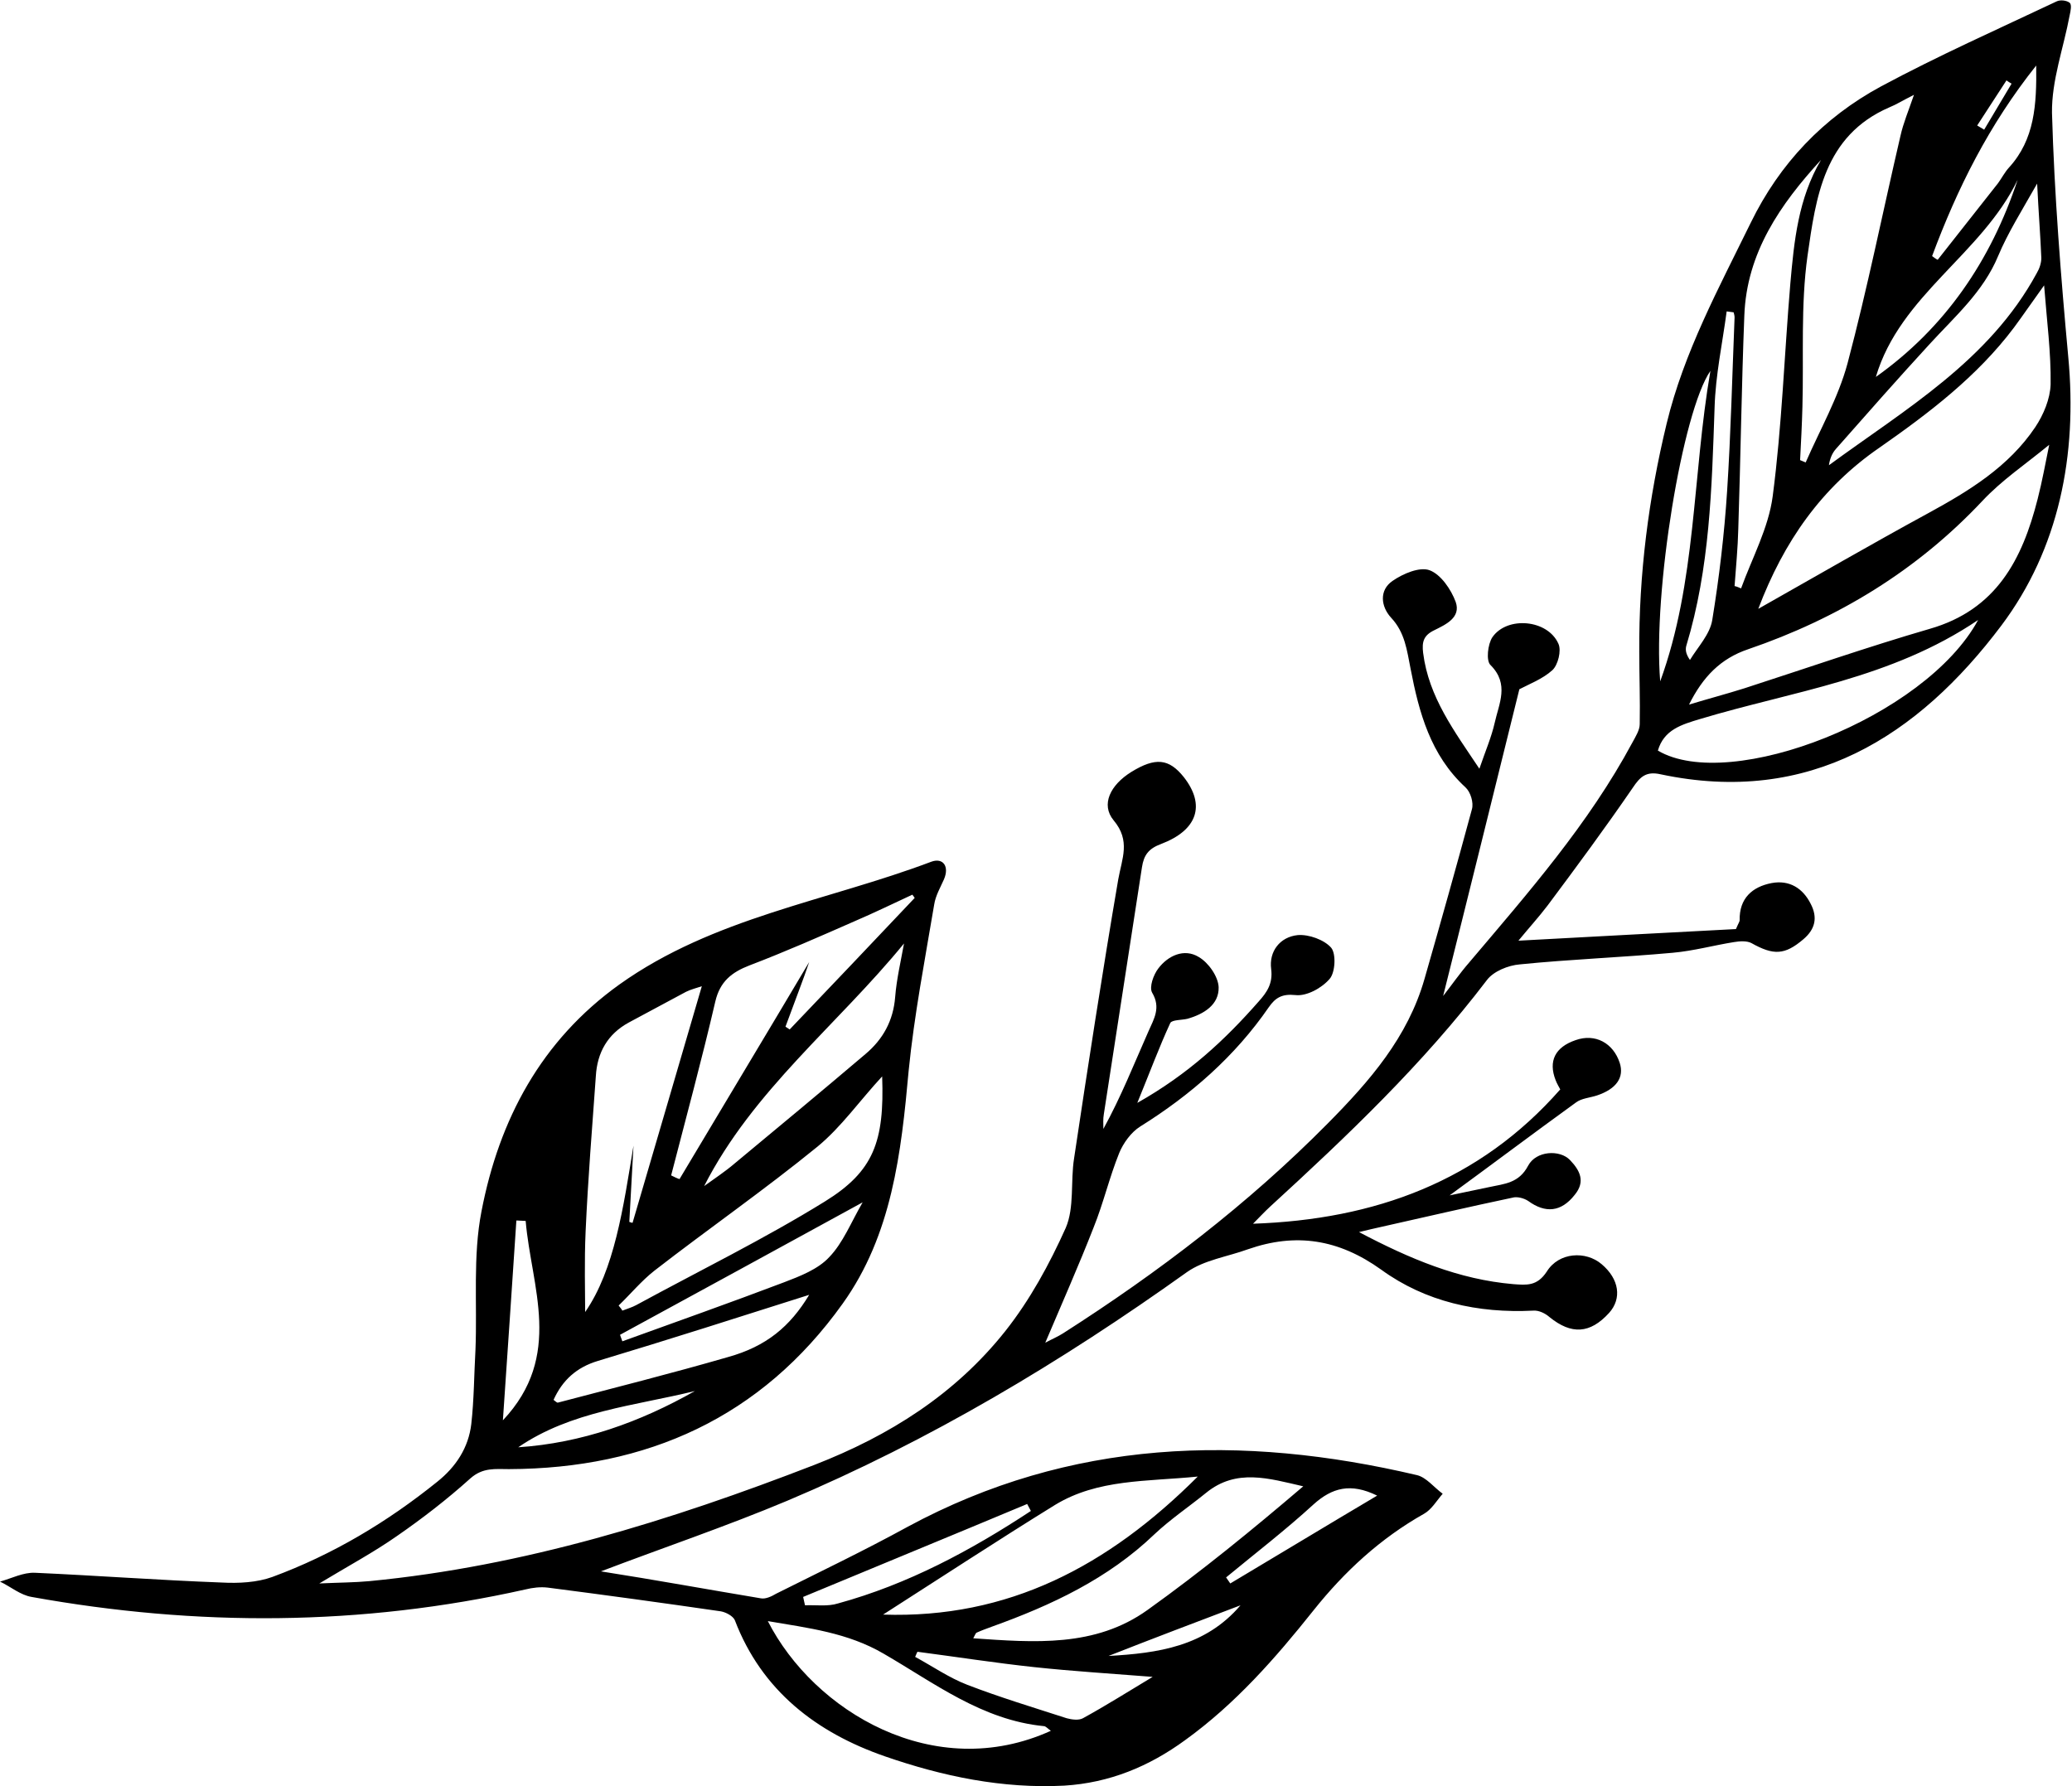 <?xml version="1.0" encoding="utf-8"?>
<!-- Generator: Adobe Illustrator 25.0.0, SVG Export Plug-In . SVG Version: 6.00 Build 0)  -->
<svg version="1.1" id="Ebene_1" xmlns="http://www.w3.org/2000/svg" xmlns:xlink="http://www.w3.org/1999/xlink" x="0px" y="0px"
	 viewBox="0 0 44.58 38.43" style="enable-background:new 0 0 44.58 38.43;" xml:space="preserve">
<g>
	<path d="M43.28,1.8c-0.04-0.02-0.08-0.05-0.11-0.07c-0.21,0.32-0.42,0.65-0.63,0.97c0.05,0.03,0.1,0.06,0.15,0.09
		C42.89,2.46,43.08,2.13,43.28,1.8 M26.69,34.54c-0.95,0.36-1.9,0.72-2.84,1.09C24.91,35.57,25.93,35.43,26.69,34.54 M11.15,31.14
		c1.36-0.09,2.62-0.54,3.8-1.21C13.65,30.25,12.29,30.36,11.15,31.14 M28.26,32.37c-0.6,0.55-1.25,1.05-1.88,1.57
		c0.03,0.04,0.06,0.09,0.09,0.13c1.04-0.62,2.08-1.25,3.16-1.89C29.06,31.9,28.66,32.01,28.26,32.37 M10.82,30.56
		c1.31-1.39,0.61-2.87,0.49-4.29c-0.06,0-0.13-0.01-0.2-0.01C11.02,27.66,10.92,29.06,10.82,30.56 M43.41,3.87
		c-0.77,1.6-2.53,2.48-3.05,4.24C41.84,7.06,42.83,5.62,43.41,3.87 M17.28,34.36c0.01,0.06,0.03,0.12,0.04,0.18
		c0.24-0.01,0.49,0.03,0.71-0.04c1.5-0.41,2.86-1.14,4.15-1.99c-0.03-0.05-0.05-0.1-0.08-0.15C20.5,33.03,18.89,33.69,17.28,34.36
		 M36.89,8.77c-0.06,1.73-0.1,3.45-0.61,5.13c-0.02,0.08-0.01,0.17,0.08,0.3c0.17-0.28,0.43-0.55,0.48-0.86
		c0.15-0.92,0.26-1.85,0.32-2.78c0.08-1.24,0.11-2.49,0.16-3.73c0-0.04-0.01-0.07-0.02-0.11c-0.05-0.01-0.1-0.01-0.15-0.02
		C37.06,7.38,36.91,8.07,36.89,8.77 M41.57,5.51c0.04,0.03,0.08,0.06,0.12,0.08c0.43-0.55,0.87-1.1,1.3-1.65
		c0.08-0.11,0.14-0.23,0.23-0.33c0.56-0.61,0.6-1.36,0.59-2.2C42.79,2.69,42.11,4.06,41.57,5.51 M36.8,7.98
		c-0.6,0.87-1.24,4.74-1.08,6.68C36.5,12.52,36.41,10.25,36.8,7.98 M13.34,28.72c0.02,0.05,0.03,0.09,0.05,0.14
		c1.16-0.42,2.32-0.83,3.48-1.27c0.34-0.13,0.73-0.28,0.97-0.54c0.3-0.31,0.47-0.75,0.72-1.18C16.75,26.86,15.05,27.79,13.34,28.72
		 M22.25,35.87c-0.84-0.09-1.67-0.22-2.51-0.33c-0.02,0.03-0.03,0.07-0.05,0.11c0.37,0.2,0.73,0.45,1.12,0.6
		c0.7,0.27,1.43,0.49,2.14,0.72c0.11,0.03,0.26,0.05,0.35,0c0.51-0.28,1-0.59,1.5-0.89C23.92,36.01,23.09,35.96,22.25,35.87
		 M12.87,29.28c-0.47,0.14-0.77,0.42-0.96,0.84c0.04,0.03,0.07,0.06,0.09,0.06c1.22-0.32,2.45-0.63,3.66-0.98
		c0.83-0.23,1.34-0.66,1.75-1.34C15.93,28.33,14.4,28.82,12.87,29.28 M15.15,25.52c0.22-0.16,0.45-0.31,0.66-0.49
		c0.94-0.78,1.88-1.56,2.81-2.35c0.38-0.32,0.6-0.72,0.64-1.23c0.03-0.38,0.12-0.76,0.19-1.15C18.02,22.05,16.2,23.46,15.15,25.52
		 M42.99,5.51c-0.32,0.77-0.93,1.3-1.47,1.89c-0.68,0.74-1.35,1.5-2.02,2.26c-0.08,0.09-0.13,0.21-0.15,0.35
		c1.65-1.21,3.45-2.25,4.47-4.13c0.06-0.1,0.1-0.22,0.1-0.33c-0.02-0.49-0.06-0.98-0.09-1.6C43.49,4.55,43.2,5.01,42.99,5.51
		 M17.59,24.67c-1.14,0.93-2.35,1.77-3.51,2.67c-0.28,0.22-0.51,0.5-0.77,0.75c0.03,0.04,0.06,0.07,0.08,0.11
		c0.1-0.04,0.21-0.07,0.3-0.12c1.36-0.74,2.75-1.42,4.06-2.23c1.05-0.65,1.28-1.29,1.23-2.69C18.49,23.69,18.1,24.25,17.59,24.67
		 M36.58,15.47c-0.4,0.12-0.78,0.23-0.91,0.68c1.56,0.92,5.76-0.72,6.89-2.81C40.68,14.61,38.57,14.87,36.58,15.47 M22.46,37.14
		c-1.33-0.13-2.36-0.93-3.45-1.56c-0.77-0.45-1.61-0.55-2.49-0.7c0.99,1.94,3.58,3.5,6.09,2.36C22.55,37.2,22.5,37.14,22.46,37.14
		 M37.53,6.79c-0.06,1.53-0.08,3.06-0.13,4.59c-0.01,0.41-0.05,0.82-0.08,1.23c0.05,0.01,0.09,0.03,0.14,0.05
		c0.24-0.66,0.59-1.3,0.68-1.98c0.2-1.52,0.25-3.05,0.38-4.58c0.08-0.91,0.17-1.83,0.66-2.66C38.3,4.4,37.58,5.44,37.53,6.79
		 M16.9,22.09c0.03,0.02,0.06,0.04,0.09,0.06c0.9-0.94,1.79-1.88,2.69-2.83c-0.01-0.02-0.03-0.04-0.05-0.07
		c-0.41,0.19-0.82,0.39-1.24,0.57c-0.75,0.33-1.5,0.66-2.26,0.95c-0.39,0.15-0.64,0.35-0.74,0.78c-0.29,1.25-0.63,2.5-0.95,3.74
		c0.06,0.03,0.12,0.06,0.18,0.08c0.96-1.61,1.93-3.22,2.79-4.67C17.29,21.06,17.09,21.57,16.9,22.09 M25.77,31.77
		c-1.1,0.11-2.15,0.05-3.07,0.61c-1.23,0.76-2.45,1.56-3.7,2.36C21.69,34.83,23.84,33.7,25.77,31.77 M24.69,34.64
		c1.16-0.83,2.26-1.73,3.35-2.66c-0.74-0.17-1.44-0.39-2.09,0.14c-0.37,0.3-0.77,0.57-1.11,0.89c-1,0.96-2.22,1.53-3.5,1.99
		c-0.11,0.04-0.22,0.08-0.33,0.13c-0.02,0.01-0.03,0.05-0.07,0.12C22.25,35.34,23.56,35.45,24.69,34.64 M13.63,24.65
		c-0.03,0.55-0.06,1.1-0.09,1.64c0.03,0.01,0.05,0.02,0.07,0.02c0.49-1.68,0.99-3.37,1.49-5.09c-0.12,0.04-0.24,0.07-0.34,0.12
		c-0.41,0.22-0.82,0.44-1.23,0.66c-0.46,0.25-0.68,0.65-0.71,1.15c-0.08,1.11-0.17,2.23-0.22,3.34c-0.03,0.65-0.01,1.31-0.01,1.74
		C13.22,27.32,13.41,25.99,13.63,24.65 M40.65,2.31c-1.41,0.61-1.58,1.94-1.76,3.19c-0.15,1.07-0.08,2.17-0.11,3.25
		c-0.01,0.38-0.03,0.77-0.05,1.15c0.04,0.02,0.08,0.03,0.12,0.05c0.31-0.71,0.7-1.39,0.9-2.13c0.43-1.62,0.76-3.27,1.14-4.9
		c0.06-0.27,0.17-0.53,0.29-0.88C40.94,2.16,40.8,2.25,40.65,2.31 M37.53,14.81c1.33-0.43,2.65-0.89,3.99-1.28
		c1.43-0.41,1.99-1.49,2.32-2.79c0.1-0.39,0.17-0.78,0.25-1.17c-0.51,0.42-1.02,0.76-1.44,1.21c-1.41,1.5-3.11,2.53-5.04,3.19
		c-0.59,0.2-0.97,0.59-1.27,1.19C36.77,15.03,37.15,14.93,37.53,14.81 M43.33,7.05c-0.79,1.05-1.83,1.84-2.89,2.58
		c-1.25,0.86-2.06,2.02-2.61,3.47c1.22-0.69,2.43-1.39,3.66-2.06c0.88-0.48,1.73-1,2.3-1.85c0.18-0.27,0.32-0.61,0.33-0.92
		c0.01-0.68-0.08-1.35-0.14-2.13C43.72,6.5,43.53,6.78,43.33,7.05 M16.37,34.39c0.1,0.02,0.23-0.04,0.33-0.1
		c0.94-0.47,1.9-0.93,2.83-1.44c3.5-1.89,7.18-2,10.96-1.11c0.2,0.05,0.36,0.26,0.55,0.4c-0.13,0.15-0.24,0.34-0.4,0.43
		c-0.94,0.53-1.71,1.24-2.38,2.08c-0.82,1.03-1.68,2.01-2.76,2.79c-0.78,0.57-1.63,0.92-2.6,0.98c-1.33,0.07-2.62-0.2-3.86-0.63
		c-1.47-0.51-2.65-1.41-3.23-2.93c-0.04-0.09-0.19-0.17-0.3-0.19c-1.24-0.18-2.48-0.35-3.72-0.51c-0.16-0.02-0.33,0-0.49,0.04
		C7.77,34.99,4.23,35,0.68,34.36C0.44,34.32,0.23,34.14,0,34.03c0.25-0.07,0.5-0.2,0.75-0.19C2.09,33.9,3.43,34,4.77,34.05
		c0.36,0.02,0.76,0,1.09-0.12c1.3-0.48,2.47-1.18,3.55-2.05c0.4-0.32,0.67-0.73,0.73-1.24c0.06-0.53,0.06-1.07,0.09-1.6
		c0.04-0.99-0.06-2.01,0.13-2.98c0.38-1.97,1.28-3.67,2.97-4.88c2.02-1.44,4.46-1.79,6.71-2.64c0.25-0.09,0.39,0.1,0.27,0.38
		c-0.08,0.18-0.18,0.35-0.21,0.54c-0.2,1.19-0.43,2.38-0.55,3.58c-0.16,1.77-0.36,3.53-1.42,5.01c-1.75,2.45-4.21,3.55-7.18,3.56
		c-0.29,0-0.56-0.04-0.83,0.2c-0.5,0.45-1.03,0.86-1.58,1.24c-0.5,0.35-1.04,0.64-1.67,1.02c0.43-0.02,0.76-0.02,1.08-0.05
		c3.32-0.32,6.47-1.3,9.57-2.5c1.62-0.63,3.03-1.52,4.11-2.88c0.53-0.67,0.95-1.44,1.3-2.22c0.19-0.44,0.1-1,0.18-1.5
		c0.3-2,0.61-4.01,0.95-6c0.08-0.45,0.27-0.83-0.1-1.27c-0.28-0.34-0.07-0.76,0.38-1.04c0.52-0.32,0.81-0.29,1.13,0.11
		c0.47,0.6,0.3,1.14-0.49,1.44c-0.27,0.1-0.37,0.24-0.41,0.5c-0.27,1.77-0.55,3.54-0.82,5.31c-0.02,0.11-0.01,0.21-0.01,0.32
		c0.38-0.69,0.66-1.4,0.97-2.1c0.12-0.27,0.27-0.51,0.08-0.83c-0.07-0.12,0.03-0.39,0.13-0.52c0.21-0.28,0.56-0.44,0.87-0.25
		c0.21,0.12,0.42,0.42,0.43,0.65c0.01,0.38-0.32,0.58-0.67,0.68c-0.12,0.03-0.33,0.02-0.37,0.09c-0.24,0.52-0.44,1.06-0.71,1.72
		c1.1-0.62,1.89-1.36,2.61-2.18c0.18-0.2,0.31-0.39,0.27-0.7c-0.05-0.38,0.19-0.69,0.57-0.73c0.24-0.02,0.57,0.1,0.72,0.27
		c0.11,0.13,0.09,0.53-0.03,0.67c-0.17,0.2-0.5,0.38-0.74,0.35c-0.29-0.03-0.43,0.06-0.57,0.26c-0.73,1.06-1.68,1.89-2.77,2.57
		c-0.19,0.12-0.36,0.35-0.45,0.57c-0.21,0.52-0.34,1.08-0.55,1.6c-0.32,0.82-0.68,1.63-1.04,2.48c0.15-0.08,0.27-0.13,0.38-0.2
		c2.05-1.31,3.98-2.78,5.7-4.52c0.9-0.91,1.72-1.85,2.08-3.11c0.35-1.22,0.69-2.43,1.02-3.65c0.04-0.14-0.03-0.37-0.14-0.47
		c-0.75-0.69-1-1.61-1.18-2.55c-0.08-0.4-0.12-0.78-0.42-1.1c-0.22-0.24-0.26-0.59,0.03-0.79c0.23-0.16,0.59-0.31,0.8-0.23
		c0.24,0.09,0.46,0.41,0.56,0.68c0.12,0.34-0.22,0.49-0.46,0.61c-0.23,0.11-0.27,0.25-0.24,0.49c0.12,0.95,0.67,1.68,1.21,2.49
		c0.13-0.38,0.26-0.68,0.33-0.99c0.09-0.41,0.32-0.83-0.09-1.24c-0.1-0.09-0.06-0.45,0.04-0.6c0.32-0.46,1.19-0.38,1.42,0.14
		c0.07,0.15-0.01,0.46-0.13,0.57c-0.21,0.19-0.5,0.3-0.71,0.41c-0.55,2.22-1.09,4.41-1.64,6.6c0.18-0.23,0.36-0.49,0.56-0.72
		c1.27-1.5,2.57-2.98,3.51-4.73c0.07-0.13,0.16-0.27,0.16-0.4c0.01-0.52-0.01-1.04-0.01-1.56c-0.01-1.66,0.2-3.3,0.59-4.91
		c0.37-1.53,1.12-2.91,1.81-4.32c0.62-1.27,1.56-2.26,2.8-2.93c1.23-0.66,2.51-1.23,3.78-1.83c0.08-0.04,0.22-0.02,0.28,0.03
		c0.05,0.04,0.02,0.18,0,0.27c-0.13,0.7-0.39,1.4-0.38,2.1c0.05,1.75,0.19,3.51,0.35,5.25c0.2,2.11-0.2,4.13-1.44,5.78
		c-1.79,2.38-4.13,3.88-7.33,3.2c-0.31-0.07-0.44,0.05-0.6,0.29c-0.59,0.86-1.21,1.7-1.83,2.53c-0.19,0.25-0.4,0.48-0.63,0.76
		c1.63-0.09,3.18-0.17,4.68-0.25c0.06-0.14,0.08-0.16,0.08-0.19c-0.01-0.47,0.27-0.72,0.69-0.8c0.38-0.07,0.67,0.11,0.84,0.45
		c0.15,0.29,0.1,0.54-0.16,0.76c-0.4,0.34-0.64,0.35-1.12,0.08c-0.1-0.05-0.25-0.04-0.37-0.02c-0.44,0.07-0.87,0.19-1.32,0.23
		c-1.1,0.1-2.2,0.14-3.29,0.25c-0.25,0.02-0.57,0.15-0.71,0.34c-1.37,1.8-3,3.35-4.66,4.87c-0.12,0.11-0.23,0.23-0.37,0.37
		c2.62-0.09,4.87-0.91,6.61-2.89c-0.02-0.04-0.07-0.12-0.1-0.2c-0.16-0.41-0.01-0.71,0.43-0.86c0.42-0.15,0.81,0.06,0.95,0.49
		c0.1,0.31-0.07,0.56-0.49,0.7c-0.15,0.05-0.33,0.06-0.45,0.15c-0.94,0.68-1.87,1.38-2.72,2c0.19-0.04,0.53-0.11,0.86-0.18
		c0.32-0.07,0.63-0.08,0.83-0.46c0.17-0.32,0.68-0.35,0.9-0.12c0.21,0.22,0.34,0.46,0.1,0.75c-0.29,0.37-0.63,0.4-1,0.13
		c-0.09-0.06-0.24-0.1-0.34-0.07c-0.95,0.2-1.89,0.42-2.83,0.63c-0.13,0.03-0.27,0.06-0.47,0.11c1.1,0.58,2.15,1.02,3.32,1.12
		c0.28,0.02,0.51,0.05,0.72-0.27c0.26-0.42,0.84-0.45,1.18-0.16c0.38,0.32,0.44,0.74,0.16,1.05c-0.41,0.45-0.81,0.47-1.28,0.09
		c-0.09-0.08-0.23-0.15-0.35-0.14c-1.19,0.06-2.32-0.19-3.27-0.88c-0.92-0.66-1.84-0.8-2.87-0.44c-0.44,0.16-0.94,0.23-1.31,0.49
		c-2.7,1.93-5.54,3.63-8.6,4.92c-1.31,0.55-2.67,1.01-4.01,1.52C14.08,33.99,15.23,34.2,16.37,34.39"/>
</g>
</svg>
